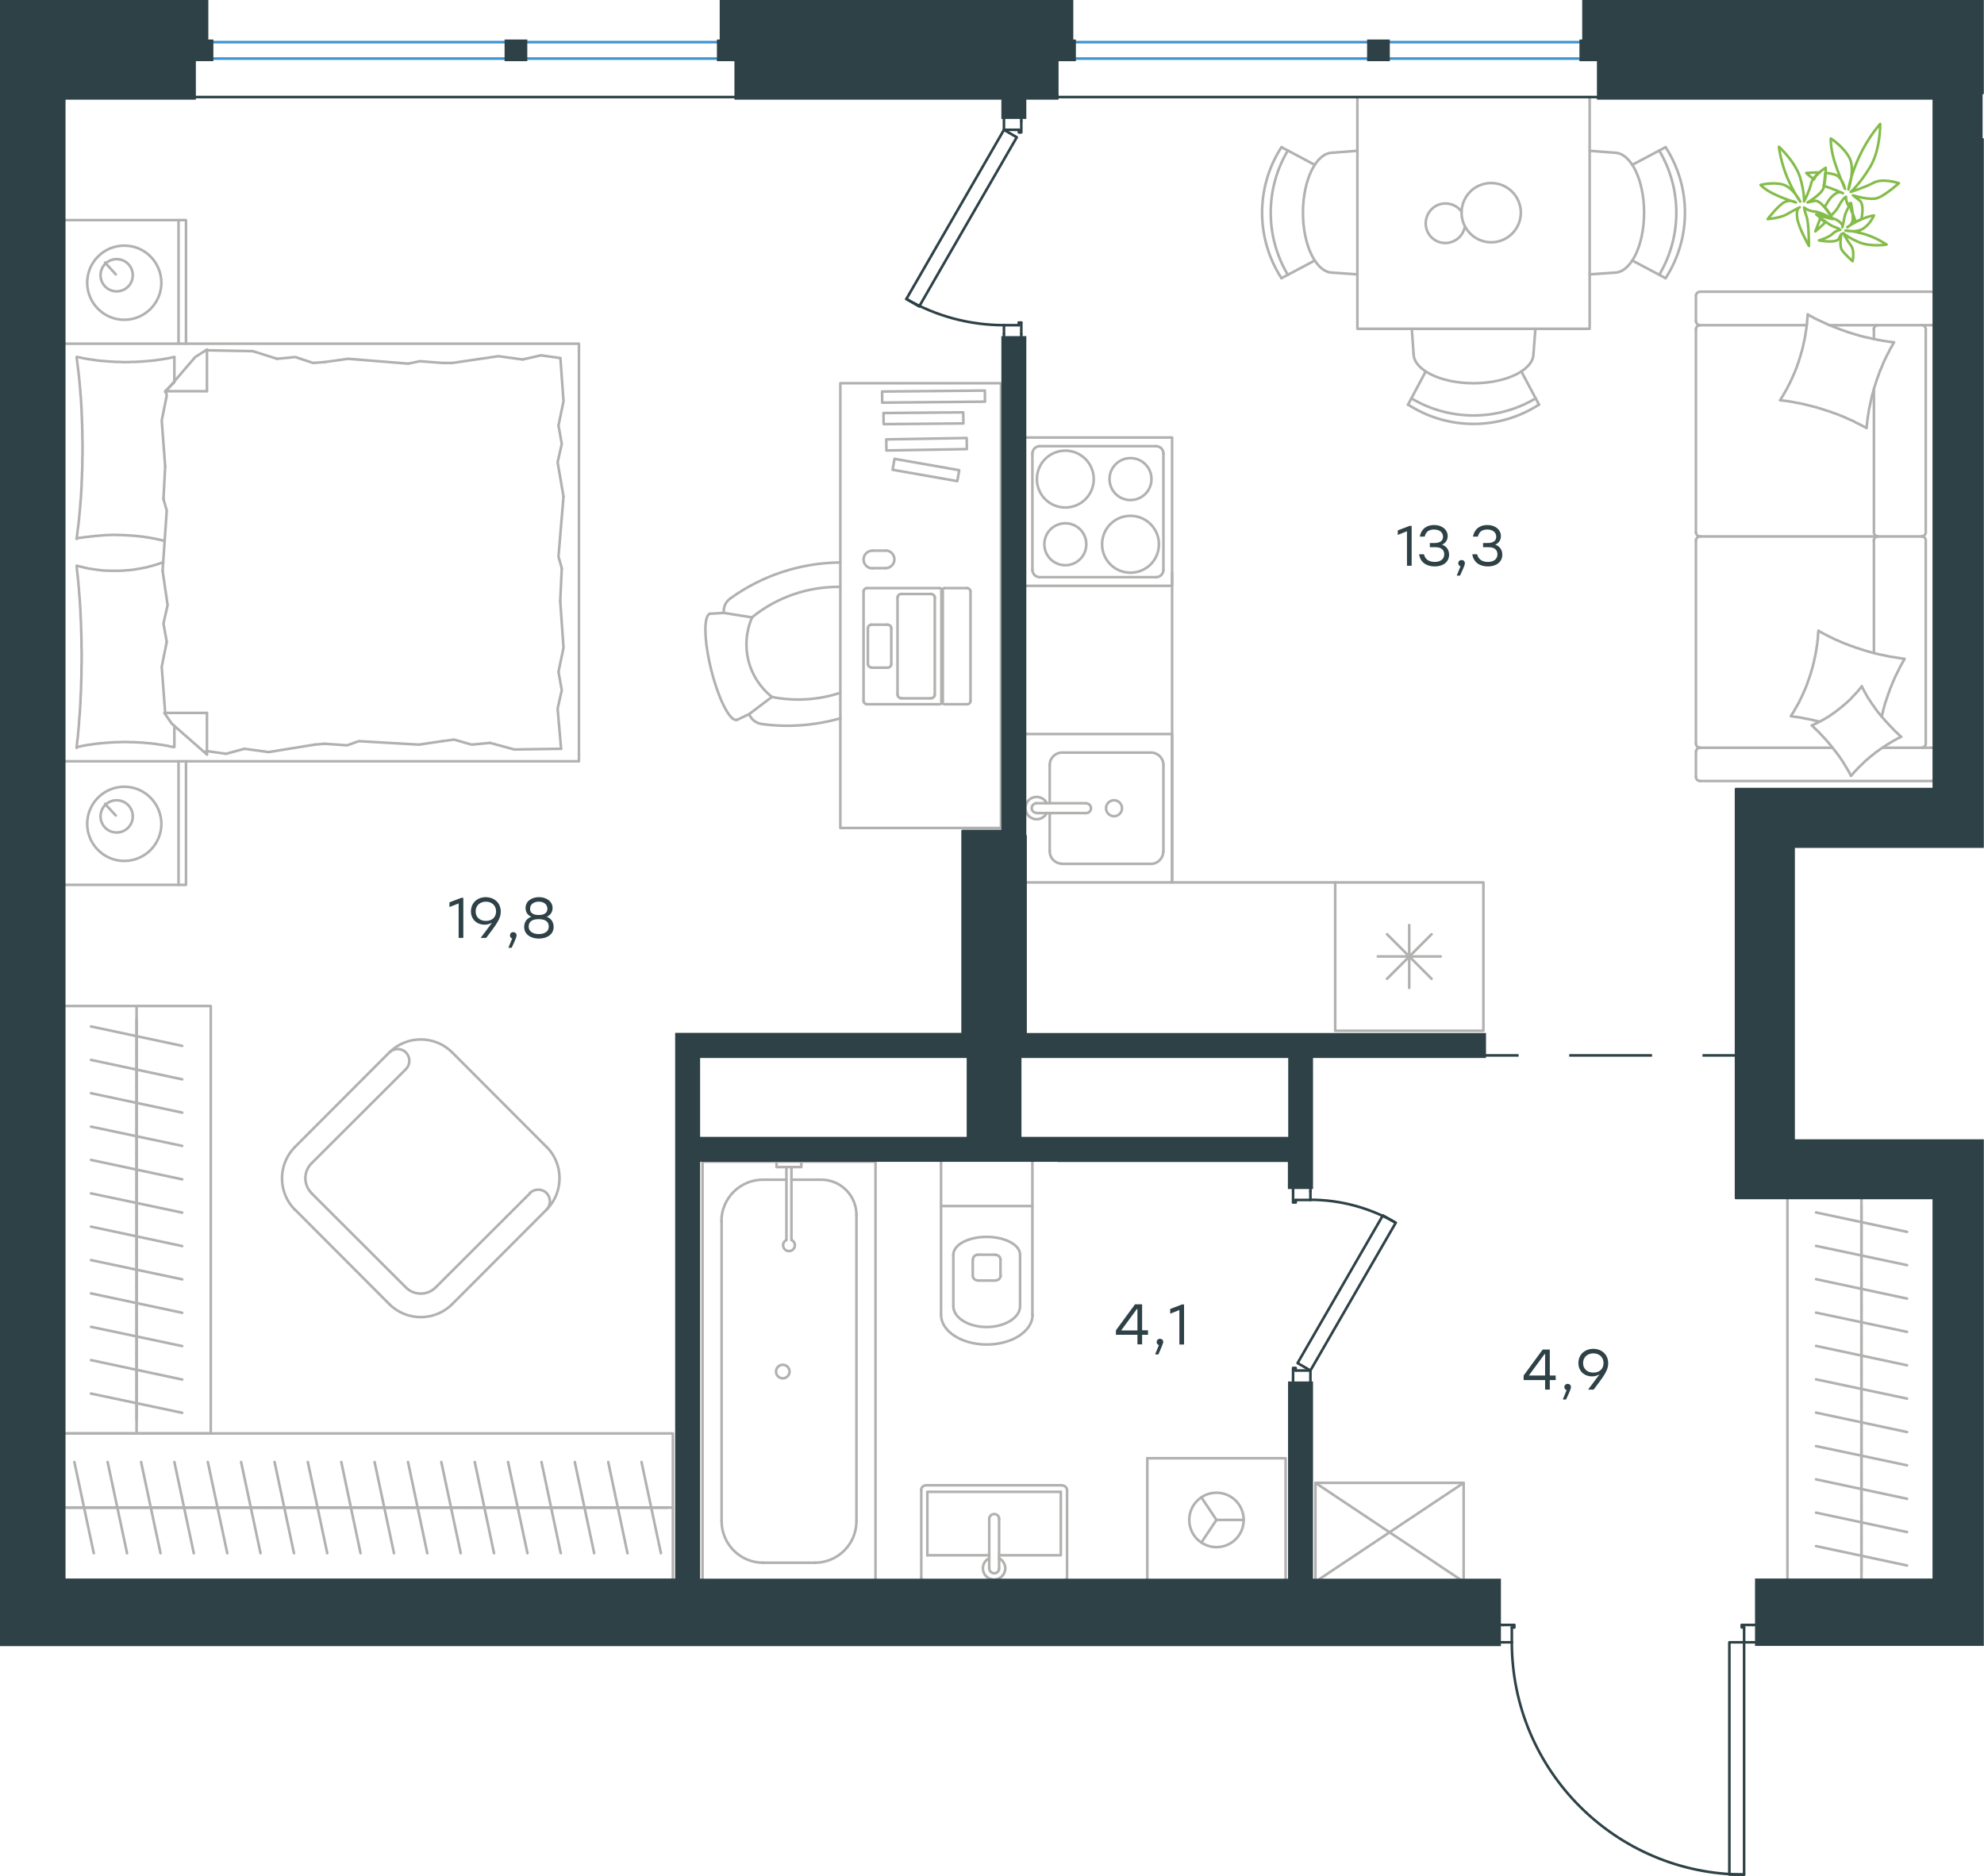 <?xml version="1.0" encoding="utf-8"?>
<!-- Generator: Adobe Illustrator 26.5.0, SVG Export Plug-In . SVG Version: 6.00 Build 0)  -->
<svg version="1.1" id="Слой_1" xmlns="http://www.w3.org/2000/svg" xmlns:xlink="http://www.w3.org/1999/xlink" x="0px" y="0px"
	 viewBox="0 0 1144.6 1082.2" style="enable-background:new 0 0 1144.6 1082.2;" xml:space="preserve">
<style type="text/css">
	.st0{fill:none;stroke:#B2B1B0;stroke-width:1.5;stroke-linecap:round;stroke-linejoin:round;stroke-miterlimit:10;}
	.st1{fill:none;stroke:#2D4146;stroke-width:1.5;stroke-linecap:round;stroke-linejoin:round;stroke-miterlimit:10;}
	.st2{fill:none;stroke:#3C93D0;stroke-width:1.5;stroke-linecap:round;stroke-linejoin:round;stroke-miterlimit:22.926;}
	.st3{fill:none;stroke:#2D4146;stroke-width:1.5;stroke-linecap:round;stroke-linejoin:round;stroke-miterlimit:22.926;}
	.st4{fill:none;stroke:#2D4146;stroke-width:1.5;stroke-miterlimit:22.926;}
	.st5{fill:#2D4146;}
	.st6{fill-rule:evenodd;clip-rule:evenodd;fill:#2D4146;stroke:#2D4146;stroke-width:3;stroke-miterlimit:10;}
	.st7{fill:none;stroke:#84BC4A;stroke-width:1.5;stroke-linecap:round;stroke-linejoin:round;stroke-miterlimit:22.926;}
</style>
<line class="st0" x1="1073.9" y1="695.5" x2="1073.9" y2="714.7"/>
<line class="st0" x1="1100.2" y1="710.7" x2="1047.7" y2="699.5"/>
<line class="st0" x1="1073.9" y1="714.7" x2="1073.9" y2="734"/>
<line class="st0" x1="1100.2" y1="729.9" x2="1047.7" y2="718.8"/>
<line class="st0" x1="1073.9" y1="734" x2="1073.9" y2="753.2"/>
<line class="st0" x1="1100.2" y1="749.2" x2="1047.7" y2="738"/>
<line class="st0" x1="1073.9" y1="753.2" x2="1073.9" y2="772.5"/>
<line class="st0" x1="1100.2" y1="768.4" x2="1047.7" y2="757.3"/>
<line class="st0" x1="1073.9" y1="772.5" x2="1073.9" y2="791.7"/>
<line class="st0" x1="1100.2" y1="787.7" x2="1047.7" y2="776.5"/>
<line class="st0" x1="1073.9" y1="690.4" x2="1073.9" y2="912.3"/>
<line class="st0" x1="1073.9" y1="791.7" x2="1073.9" y2="811"/>
<line class="st0" x1="1100.2" y1="806.9" x2="1047.7" y2="795.8"/>
<line class="st0" x1="1073.9" y1="811" x2="1073.9" y2="830.2"/>
<line class="st0" x1="1100.2" y1="826.2" x2="1047.7" y2="815"/>
<line class="st0" x1="1073.9" y1="830.2" x2="1073.9" y2="849.5"/>
<line class="st0" x1="1100.2" y1="845.4" x2="1047.7" y2="834.3"/>
<line class="st0" x1="1073.9" y1="849.5" x2="1073.9" y2="868.7"/>
<line class="st0" x1="1100.2" y1="864.7" x2="1047.7" y2="853.5"/>
<line class="st0" x1="1073.9" y1="868.7" x2="1073.9" y2="888"/>
<line class="st0" x1="1100.2" y1="883.9" x2="1047.7" y2="872.7"/>
<line class="st0" x1="1073.9" y1="888" x2="1073.9" y2="907.2"/>
<line class="st0" x1="1100.2" y1="903.2" x2="1047.7" y2="892"/>
<line class="st0" x1="1031.2" y1="912.3" x2="1031.2" y2="690.4"/>
<line class="st0" x1="844.4" y1="855.5" x2="759.3" y2="912.3"/>
<polyline class="st0" points="758.9,912.3 758.9,855.5 844,912.3 "/>
<polyline class="st0" points="758.9,855.5 844.4,855.5 844.4,912.3 "/>
<line class="st0" x1="800.2" y1="564.7" x2="825.9" y2="539"/>
<line class="st0" x1="825.9" y1="564.7" x2="800.2" y2="539"/>
<line class="st0" x1="794.9" y1="551.8" x2="831.2" y2="551.8"/>
<line class="st0" x1="813" y1="570" x2="813" y2="533.7"/>
<rect x="770.3" y="509.1" class="st0" width="85.5" height="85.6"/>
<path class="st0" d="M652.2,297.6c-9.1,0-16.4,7.3-16.4,16.4c0,9.1,7.3,16.4,16.4,16.4c9.1,0,16.4-7.3,16.4-16.4
	C668.6,305,661.3,297.6,652.2,297.6z"/>
<path class="st0" d="M652.2,264.3c-6.7,0-12.1,5.4-12.1,12.1s5.4,12.1,12.1,12.1c6.7,0,12.1-5.4,12.1-12.1S658.9,264.3,652.2,264.3z
	"/>
<path class="st0" d="M614.6,260c-9.1,0-16.4,7.3-16.4,16.4c0,9.1,7.3,16.4,16.4,16.4c9.1,0,16.4-7.3,16.4-16.4
	C631,267.3,623.6,260,614.6,260z"/>
<path class="st0" d="M614.6,301.9c-6.7,0-12.1,5.4-12.1,12.1c0,6.7,5.4,12.1,12.1,12.1c6.7,0,12.1-5.4,12.1-12.1
	C626.7,307.3,621.3,301.9,614.6,301.9z"/>
<path class="st0" d="M671.2,261.7c0-2.4-1.9-4.3-4.3-4.3"/>
<path class="st0" d="M666.9,333c2.4,0,4.3-1.9,4.3-4.3"/>
<path class="st0" d="M599.9,257.4c-2.4,0-4.3,1.9-4.3,4.3"/>
<path class="st0" d="M595.6,328.7c0,2.4,1.9,4.3,4.3,4.3"/>
<line class="st0" x1="671.2" y1="261.7" x2="671.2" y2="328.7"/>
<line class="st0" x1="599.9" y1="257.4" x2="666.9" y2="257.4"/>
<line class="st0" x1="595.6" y1="328.7" x2="595.6" y2="261.7"/>
<line class="st0" x1="666.9" y1="333" x2="599.9" y2="333"/>
<polyline class="st0" points="590.6,252.4 676.2,252.4 676.2,338 590.6,338 "/>
<line class="st0" x1="605.6" y1="441.3" x2="605.6" y2="463.4"/>
<circle class="st0" cx="642.7" cy="466.3" r="4.6"/>
<path class="st0" d="M626.6,469.1c1.6,0,2.8-1.3,2.8-2.8c0-1.6-1.3-2.8-2.8-2.8"/>
<line class="st0" x1="598.1" y1="463.4" x2="626.6" y2="463.4"/>
<path class="st0" d="M598.1,463.4c-1.6,0-2.9,1.3-2.9,2.8c0,1.6,1.3,2.8,2.9,2.8"/>
<line class="st0" x1="598.1" y1="469.1" x2="626.6" y2="469.1"/>
<path class="st0" d="M603.9,463.4c-1.3-2.7-4.3-4.1-7.3-3.5c-2.9,0.7-5,3.3-5,6.3c0,3,2.1,5.6,5,6.3c2.9,0.7,6-0.8,7.3-3.5"/>
<path class="st0" d="M612.7,434.2c-3.9,0-7.1,3.2-7.1,7.1"/>
<path class="st0" d="M605.6,491.2c0,3.9,3.2,7.1,7.1,7.1"/>
<path class="st0" d="M671.2,441.3c0-3.9-3.2-7.1-7.1-7.1"/>
<path class="st0" d="M664,498.4c3.9,0,7.1-3.2,7.1-7.1"/>
<line class="st0" x1="612.7" y1="434.2" x2="664" y2="434.2"/>
<line class="st0" x1="671.2" y1="441.3" x2="671.2" y2="491.2"/>
<line class="st0" x1="664" y1="498.4" x2="612.7" y2="498.4"/>
<line class="st0" x1="605.6" y1="491.2" x2="605.6" y2="469.1"/>
<polyline class="st0" points="590.6,423.5 676.2,423.5 676.2,509.1 590.9,509.1 "/>
<path class="st0" d="M957.2,158.6c13.2-22.1,13.2-49.7,0-71.8"/>
<path class="st0" d="M960.9,160.5c14.9-23,14.9-52.6,0-75.6"/>
<line class="st0" x1="941.7" y1="150.3" x2="960.9" y2="160.5"/>
<line class="st0" x1="941.7" y1="95.1" x2="960.9" y2="84.9"/>
<line class="st0" x1="931.4" y1="88.1" x2="917.1" y2="87"/>
<line class="st0" x1="931.4" y1="157.3" x2="917.1" y2="158.3"/>
<path class="st0" d="M931.4,157.3c9.4,0,17.1-15.5,17.1-34.6c0-19.1-7.7-34.6-17.1-34.6"/>
<path class="st0" d="M814.2,229.8c22.1,13.2,49.7,13.2,71.8,0"/>
<path class="st0" d="M812.3,233.4c23,14.9,52.6,14.9,75.6,0"/>
<line class="st0" x1="822.5" y1="214.3" x2="812.3" y2="233.5"/>
<line class="st0" x1="877.7" y1="214.3" x2="887.9" y2="233.5"/>
<line class="st0" x1="884.7" y1="204" x2="885.8" y2="189.7"/>
<line class="st0" x1="815.5" y1="204" x2="814.5" y2="189.7"/>
<path class="st0" d="M815.5,204c0,9.4,15.5,17.1,34.6,17.1c19.1,0,34.6-7.7,34.6-17.1"/>
<path class="st0" d="M743,86.8c-13.2,22.1-13.2,49.7,0,71.8"/>
<path class="st0" d="M739.3,84.9c-14.9,23-14.9,52.6,0,75.6"/>
<line class="st0" x1="758.5" y1="95.1" x2="739.3" y2="84.9"/>
<line class="st0" x1="758.5" y1="150.3" x2="739.3" y2="160.5"/>
<line class="st0" x1="768.8" y1="157.3" x2="783.1" y2="158.3"/>
<line class="st0" x1="768.8" y1="88.1" x2="783.1" y2="87"/>
<path class="st0" d="M768.8,88.1c-9.4,0-17.1,15.5-17.1,34.6c0,19.1,7.7,34.6,17.1,34.6"/>
<path class="st0" d="M843.2,122.1c-3.2-4.4-9-5.9-14-3.7c-4.9,2.3-7.6,7.7-6.4,13c1.2,5.3,6,9,11.4,8.8c5.4-0.2,10-4.1,10.9-9.5"/>
<path class="st0" d="M843.2,122.7c0,9.4,7.7,17.1,17.1,17.1c9.4,0,17.1-7.7,17.1-17.1c0-9.4-7.7-17.1-17.1-17.1
	C850.8,105.6,843.2,113.2,843.2,122.7z"/>
<polyline class="st0" points="783.1,56 783.1,189.7 917.1,189.7 917.1,56 "/>
<line class="st0" x1="119.4" y1="202.1" x2="145.9" y2="202.6"/>
<polyline class="st0" points="95.3,269.1 93.3,242.6 96.2,228.2 95.7,225.7 "/>
<polyline class="st0" points="95.3,411.3 93.3,384.7 96.2,370.3 "/>
<polyline class="st0" points="93.8,329.3 96.2,294.6 94.3,287.9 "/>
<polyline class="st0" points="96.2,370.3 94.3,359.7 96.7,349.1 93.8,329.3 "/>
<line class="st0" x1="94.3" y1="287.9" x2="95.3" y2="269.1"/>
<polyline class="st0" points="100.6,206 98.9,206.3 97.1,206.7 95.4,207 93.6,207.3 91.9,207.5 90.1,207.8 88.4,208 86.6,208.2 
	84.8,208.3 83.1,208.5 81.3,208.6 79.6,208.7 77.8,208.8 76.1,208.8 74.3,208.9 72.6,208.9 70.8,208.9 69,208.8 67.3,208.8 
	65.5,208.7 63.7,208.6 62,208.5 60.2,208.3 58.5,208.2 56.7,208 55,207.8 53.3,207.5 51.6,207.3 49.8,207 48.1,206.7 46.4,206.3 
	44.7,206 "/>
<polyline class="st0" points="44.2,206 44.4,207.6 44.6,209.2 44.8,210.9 45,212.5 45.2,214.1 45.4,215.8 45.6,217.4 45.7,219 
	45.9,220.6 46,222.3 46.2,223.9 46.3,225.5 46.4,227.2 46.6,228.8 46.7,230.4 46.8,232.1 46.9,233.7 47,235.4 47.1,237 47.1,238.6 
	47.2,240.3 47.3,241.9 47.3,243.6 47.4,245.2 47.4,246.9 47.5,248.5 47.5,250.2 47.5,251.9 47.6,255.2 47.6,258.5 47.6,261.8 
	47.5,265 47.5,268.3 47.4,271.6 47.3,273.2 47.3,274.9 47.2,276.5 47.1,278.2 47.1,279.8 47,281.5 46.9,283.1 46.8,284.8 
	46.7,286.4 46.6,288.1 46.4,289.7 46.3,291.4 46.2,293 46,294.7 45.9,296.3 45.7,297.9 45.6,299.6 45.4,301.2 45.2,302.9 45,304.5 
	44.8,306.1 44.6,307.8 44.4,309.4 44.2,311 "/>
<polyline class="st0" points="181.5,429.6 155,433.9 141,432 "/>
<polyline class="st0" points="141,432 130.4,434.9 119.8,433.4 118.9,433.4 "/>
<line class="st0" x1="187.3" y1="429.1" x2="181.5" y2="429.6"/>
<polyline class="st0" points="255.2,427.6 241.7,429.6 207,427.6 200.3,430 187.3,429.1 "/>
<polyline class="st0" points="323.7,432 296.7,432.4 282.7,428.6 "/>
<polyline class="st0" points="282.7,428.6 272.1,429.6 262,426.7 255.2,427.6 "/>
<polyline class="st0" points="261,209.4 287.5,205.5 301.5,207.4 "/>
<polyline class="st0" points="301.5,207.4 312.1,205 322.7,206.5 "/>
<line class="st0" x1="255.2" y1="209.4" x2="261" y2="209.4"/>
<polyline class="st0" points="187.3,208.9 200.8,207 235.5,209.8 242.2,208.4 255.2,209.4 "/>
<line class="st0" x1="145.9" y1="202.6" x2="159.8" y2="207"/>
<polyline class="st0" points="159.8,207 170.4,206 180.6,209.4 187.3,208.9 "/>
<polyline class="st0" points="44.2,310.5 46.9,310.2 49.6,309.8 51,309.7 52.3,309.5 53.6,309.4 55,309.2 56.3,309.1 57.6,309 
	58.9,308.9 60.3,308.8 61.6,308.7 62.8,308.7 64.1,308.6 65.4,308.6 67.3,308.6 69.2,308.7 70.1,308.7 71,308.7 72,308.8 
	72.9,308.8 73.8,308.9 74.8,308.9 75.7,309 76.6,309.1 77.5,309.1 78.4,309.2 79.4,309.3 80.3,309.4 81.2,309.5 82.1,309.6 
	83,309.7 83.9,309.9 84.8,310 85.7,310.1 86.6,310.3 87.6,310.5 88.5,310.6 89.4,310.8 90.3,311 91.2,311.2 92.1,311.4 93,311.6 
	93.9,311.8 94.8,312 "/>
<polyline class="st0" points="44.2,431 45.9,430.7 47.7,430.3 49.4,430 51.1,429.7 52.9,429.5 54.6,429.2 56.4,429 58.2,428.8 
	59.9,428.7 61.7,428.5 63.4,428.4 65.2,428.3 66.9,428.2 68.7,428.2 70.4,428.1 72.1,428.1 73.9,428.1 75.7,428.2 77.5,428.2 
	79.3,428.3 81.1,428.4 82.8,428.5 84.6,428.7 86.3,428.8 88,429 89.8,429.2 91.5,429.5 93.2,429.7 94.9,430 96.7,430.3 98.4,430.7 
	100.1,431 "/>
<polyline class="st0" points="94.2,324.4 93.3,324.7 92.4,325 91.5,325.3 90.6,325.6 89.7,325.9 88.8,326.1 88,326.4 87.1,326.6 
	86.2,326.8 85.4,327.1 84.5,327.3 83.6,327.5 82.8,327.6 81.9,327.8 81.1,328 80.2,328.1 79.3,328.3 78.5,328.4 77.6,328.6 
	76.7,328.7 75.9,328.8 75,328.9 74.1,329 73.2,329 72.3,329.1 71.4,329.2 70.5,329.2 69.6,329.3 68.7,329.3 67.8,329.3 66.8,329.3 
	65.9,329.3 64.5,329.3 63.2,329.3 61.8,329.2 60.5,329.2 59.1,329.1 57.8,328.9 56.4,328.8 55.1,328.6 53.8,328.4 52.4,328.2 
	51.1,328 49.8,327.7 48.5,327.4 47.2,327.1 46,326.8 44.7,326.5 "/>
<polyline class="st0" points="44.2,326.4 44.5,329.7 44.9,332.9 45.2,336.2 45.5,339.5 45.7,342.7 46,346 46.2,349.3 46.4,352.5 
	46.5,355.8 46.7,359.1 46.8,362.4 46.9,365.7 47,369 47,372.3 47.1,375.6 47.1,379 47.1,382.2 47,385.5 47,388.8 46.9,392 
	46.8,395.3 46.7,398.6 46.5,401.9 46.4,405.2 46.2,408.5 46,411.8 45.7,415.1 45.5,418.4 45.2,421.7 44.9,425 44.5,428.2 
	44.2,431.5 "/>
<polyline class="st0" points="323.2,346.7 325.1,373.7 322.2,387.6 "/>
<polyline class="st0" points="322.2,387.6 324.1,398.2 321.7,408.8 323.7,432 "/>
<polyline class="st0" points="323.3,206.5 325.1,231.5 322.2,245.5 "/>
<polyline class="st0" points="325.1,286.5 322.2,321.1 324.1,327.9 "/>
<polyline class="st0" points="322.2,245.5 324.1,256.1 321.7,266.7 325.1,286.5 "/>
<line class="st0" x1="324.1" y1="327.9" x2="323.2" y2="346.7"/>
<line class="st0" x1="119.4" y1="435.3" x2="119.4" y2="411.3"/>
<polyline class="st0" points="95.3,226.2 112.6,206 119.4,201.7 "/>
<line class="st0" x1="95.3" y1="411.3" x2="119.4" y2="411.3"/>
<line class="st0" x1="100.6" y1="206" x2="100.6" y2="220"/>
<polyline class="st0" points="119.4,435.3 99.1,417.5 94.8,411.3 "/>
<line class="st0" x1="119.4" y1="201.7" x2="119.4" y2="225.7"/>
<polyline class="st0" points="100.6,220.5 95.3,225.7 119.4,225.7 "/>
<line class="st0" x1="100.6" y1="418.8" x2="100.6" y2="431"/>
<line class="st0" x1="66.8" y1="158.3" x2="60.6" y2="151.5"/>
<path class="st0" d="M67.3,149.5c-5.1,0-9.3,4.1-9.3,9.3c0,5.1,4.1,9.3,9.3,9.3c5.1,0,9.3-4.1,9.3-9.3
	C76.6,153.6,72.4,149.5,67.3,149.5z"/>
<path class="st0" d="M71.7,141.7c-11.8,0-21.4,9.6-21.4,21.4c0,11.8,9.6,21.4,21.4,21.4c11.8,0,21.4-9.6,21.4-21.4
	C93,151.2,83.5,141.7,71.7,141.7z"/>
<line class="st0" x1="66.8" y1="470.5" x2="60.6" y2="463.8"/>
<path class="st0" d="M67.3,461.7c-5.1,0-9.3,4.1-9.3,9.3c0,5.1,4.1,9.3,9.3,9.3c5.1,0,9.3-4.1,9.3-9.3
	C76.6,465.8,72.4,461.7,67.3,461.7z"/>
<path class="st0" d="M71.7,453.9c-11.8,0-21.4,9.6-21.4,21.4c0,11.8,9.6,21.4,21.4,21.4c11.8,0,21.4-9.6,21.4-21.4
	C93,463.5,83.5,453.9,71.7,453.9z"/>
<line class="st0" x1="103" y1="198.3" x2="103" y2="127"/>
<line class="st0" x1="103" y1="510.5" x2="103" y2="439.2"/>
<polyline class="st0" points="36.3,127 107.3,127 107.3,198.3 "/>
<polyline class="st0" points="36.3,510.5 107.3,510.5 107.3,439.2 "/>
<polyline class="st0" points="36.3,198.3 334,198.3 334,439.2 36.3,439.2 "/>
<line class="st0" x1="1055.6" y1="187.6" x2="1114.4" y2="187.6"/>
<line class="st0" x1="1081.1" y1="307.1" x2="1081.1" y2="224.5"/>
<line class="st0" x1="1086.1" y1="431.4" x2="1114.4" y2="431.4"/>
<polyline class="st0" points="1096.8,425.1 1095.8,425.6 1094.7,426.1 1093.7,426.7 1092.7,427.2 1091.7,427.8 1090.7,428.4 
	1089.7,429 1088.7,429.6 1087.8,430.2 1086.8,430.8 1085.9,431.5 1084.9,432.1 1084,432.8 1083,433.5 1082.1,434.1 1081.2,434.9 
	1080.3,435.6 1079.4,436.3 1078.5,437 1077.7,437.8 1076.8,438.5 1075.9,439.3 1075.1,440.1 1074.3,440.9 1073.4,441.7 
	1072.6,442.5 1071.8,443.3 1071,444.2 1070.2,445 1069.4,445.9 1068.7,446.7 1067.9,447.6 "/>
<polyline class="st0" points="1049.4,416.3 1048.4,416 1047.4,415.8 1046.4,415.6 1045.4,415.3 1044.4,415.1 1043.3,414.9 
	1042.3,414.7 1041.3,414.5 1040.2,414.3 1039.2,414.1 1038.2,413.9 1037.2,413.8 1036.1,413.6 1035.1,413.5 1034.1,413.3 
	1033.2,413.2 "/>
<polyline class="st0" points="1074.1,396 1074.6,397 1075.2,398.1 1075.7,399.1 1076.3,400.1 1076.8,401.1 1077.4,402.1 1078,403.1 
	1078.7,404.1 1079.3,405 1079.9,406 1080.6,406.9 1081.3,407.9 1081.9,408.8 1082.6,409.7 1083.3,410.7 1084.1,411.6 1084.8,412.5 
	1085.5,413.4 1086.3,414.2 1087,415.1 1087.8,416 1088.6,416.8 1089.4,417.7 1090.2,418.6 1091,419.4 1091.8,420.2 1092.6,421.1 
	1093.4,421.9 1094.3,422.7 1095.1,423.5 1095.9,424.3 1096.8,425.1 "/>
<polyline class="st0" points="1042.9,181.4 1044.3,182.2 1045.8,183 1047.2,183.8 1048.7,184.5 1050.2,185.2 1051.7,185.9 
	1053.2,186.6 1054.7,187.3 1056.2,187.9 1057.7,188.5 1059.3,189.1 1060.8,189.7 1062.3,190.3 1063.9,190.8 1065.4,191.4 
	1067,191.9 1068.6,192.4 1070.2,192.9 1071.7,193.3 1073.3,193.8 1074.9,194.2 1076.5,194.6 1078.1,194.9 1079.7,195.3 
	1081.3,195.6 1083,196 1084.6,196.3 1086.2,196.6 1087.8,196.8 1089.4,197.1 1091.1,197.3 1092.7,197.5 1091.9,198.9 1091.1,200.3 
	1090.3,201.7 1089.6,203.2 1088.8,204.6 1088.1,206.1 1087.4,207.5 1086.7,209 1086.1,210.5 1085.5,212 1084.8,213.5 1084.2,215 
	1083.7,216.6 1083.1,218.1 1082.6,219.6 1082.1,221.2 1081.6,222.7 1081.1,224.3 1080.7,225.9 1080.2,227.5 1079.8,229.1 
	1079.5,230.6 1079.1,232.3 1078.8,233.9 1078.4,235.5 1078.1,237.1 1077.9,238.7 1077.6,240.3 1077.4,242 1077.2,243.6 1077,245.3 
	1076.8,246.9 "/>
<polyline class="st0" points="1033.2,413.2 1033.6,412.5 1034,411.8 1034.5,411.1 1034.9,410.4 1035.3,409.7 1035.7,409 
	1036.1,408.3 1036.5,407.6 1036.9,406.9 1037.3,406.2 1037.7,405.5 1038.1,404.7 1038.4,404 1038.8,403.3 1039.1,402.6 
	1039.5,401.8 1039.8,401.1 1040.2,400.3 1040.5,399.6 1040.8,398.8 1041.2,398.1 1041.5,397.3 1041.8,396.6 1042.1,395.8 
	1042.4,395 1042.7,394.3 1042.9,393.5 1043.2,392.7 1043.5,392 1043.8,391.2 1044,390.4 1044.3,389.6 1044.5,388.9 1044.8,388.1 
	1045,387.3 1045.2,386.5 1045.5,385.7 1045.7,384.9 1046.1,383.3 1046.5,381.7 1046.8,380.1 1047.2,378.5 1047.5,376.9 
	1047.8,375.3 1048,373.7 1048.3,372 1048.5,370.4 1048.7,368.7 1048.8,367.1 1048.9,365.5 1049.1,363.8 "/>
<polyline class="st0" points="1049.4,364.1 1050.8,364.9 1052.3,365.7 1053.7,366.4 1055.2,367.2 1056.7,367.9 1058.1,368.6 
	1059.6,369.3 1061.1,369.9 1062.6,370.6 1064.1,371.2 1065.7,371.8 1067.2,372.4 1068.7,372.9 1070.3,373.5 1071.8,374 
	1073.4,374.5 1074.9,375 1076.5,375.5 1078,375.9 1079.6,376.4 1081.2,376.8 1082.8,377.2 1084.4,377.6 1086,377.9 1087.6,378.2 
	1089.2,378.6 1090.8,378.9 1092.4,379.1 1094,379.4 1095.6,379.6 1097.2,379.9 1098.8,380.1 1098.3,381.1 1097.7,382 1097.2,383 
	1096.6,384 1096.1,385 1095.6,386 1095.1,387 1094.6,388 1094.1,389 1093.6,390 1093.1,391 1092.7,392.1 1092.2,393.1 1091.8,394.1 
	1091.4,395.1 1091,396.2 1090.5,397.2 1090.2,398.2 1089.8,399.3 1089.4,400.3 1089,401.4 1088.7,402.4 1088.3,403.5 1088,404.5 
	1087.6,405.6 1087.3,406.7 1087,407.8 1086.7,408.9 1086.4,409.9 1086.2,411 1085.9,412.1 1085.6,413.2 "/>
<polyline class="st0" points="1027,230.9 1027.4,230.2 1027.8,229.5 1028.3,228.8 1028.7,228.1 1029.1,227.4 1029.5,226.7 
	1029.9,226 1030.3,225.3 1030.7,224.6 1031.1,223.9 1031.5,223.1 1031.8,222.4 1032.2,221.7 1032.6,221 1032.9,220.2 1033.3,219.5 
	1033.6,218.7 1034,218 1034.3,217.2 1034.6,216.5 1035,215.7 1035.3,215 1035.6,214.2 1035.9,213.5 1036.2,212.7 1036.5,211.9 
	1036.8,211.2 1037,210.4 1037.3,209.6 1037.6,208.9 1037.8,208.1 1038.1,207.3 1038.3,206.5 1038.6,205.7 1038.8,204.9 1039,204.1 
	1039.2,203.4 1039.5,202.6 1039.9,201 1040.3,199.4 1040.6,197.8 1041,196.2 1041.3,194.5 1041.6,192.9 1041.8,191.3 1042.1,189.6 
	1042.3,188 1042.5,186.4 1042.6,184.7 1042.8,183.1 1042.9,181.4 "/>
<polyline class="st0" points="1067.9,447.6 1067.3,446.6 1066.8,445.5 1066.2,444.5 1065.6,443.5 1065,442.5 1064.4,441.5 
	1063.8,440.5 1063.2,439.5 1062.6,438.6 1061.9,437.6 1061.3,436.7 1060.6,435.7 1059.9,434.8 1059.2,433.9 1058.5,433 
	1057.8,432.1 1057.1,431.2 1056.4,430.3 1055.6,429.4 1054.9,428.5 1054.1,427.6 1053.4,426.8 1052.6,425.9 1051.8,425.1 
	1051,424.2 1050.2,423.4 1049.4,422.5 1048.6,421.7 1047.7,420.9 1046.9,420.1 1046.1,419.3 1045.2,418.5 1046.2,418.1 
	1047.3,417.6 1048.3,417.1 1049.3,416.6 1050.3,416.1 1051.3,415.5 1052.3,415 1053.3,414.4 1054.3,413.8 1055.3,413.2 
	1056.2,412.5 1057.2,411.9 1058.1,411.2 1059.1,410.5 1060,409.8 1060.9,409.1 1061.8,408.4 1062.7,407.7 1063.6,406.9 
	1064.5,406.1 1065.4,405.4 1066.2,404.6 1067.1,403.8 1067.9,403 1068.7,402.1 1069.5,401.3 1070.3,400.4 1071.1,399.6 
	1071.9,398.7 1072.6,397.8 1073.4,396.9 1074.1,396 "/>
<polyline class="st0" points="1076.8,246.9 1075.3,246.1 1073.9,245.4 1072.4,244.6 1070.9,243.9 1069.5,243.1 1068,242.4 
	1066.5,241.8 1065,241.1 1063.5,240.4 1061.9,239.8 1060.4,239.2 1058.9,238.6 1057.3,238.1 1055.8,237.5 1054.2,237 1052.6,236.5 
	1051.1,236 1049.5,235.5 1047.9,235 1046.3,234.6 1044.7,234.2 1043.1,233.8 1041.5,233.4 1039.9,233 1038.3,232.7 1036.7,232.4 
	1035.1,232.1 1033.5,231.8 1031.8,231.5 1030.2,231.3 1028.6,231.1 1027,230.9 "/>
<path class="st0" d="M1083.4,309.5c-1.3,0-2.4,1.1-2.4,2.4"/>
<line class="st0" x1="1081.1" y1="311.8" x2="1081.1" y2="376.7"/>
<path class="st0" d="M1083.4,187.6c-1.3,0-2.4,1.1-2.4,2.4"/>
<path class="st0" d="M1081.1,307.1c0,1.3,1.1,2.4,2.4,2.4"/>
<line class="st0" x1="1081.1" y1="195.6" x2="1081.1" y2="189.9"/>
<path class="st0" d="M1108.6,431.4c1.3,0,2.4-1.1,2.4-2.4"/>
<path class="st0" d="M978.4,429c0,1.3,1.1,2.4,2.4,2.4"/>
<path class="st0" d="M1111,311.8c0-1.3-1.1-2.4-2.4-2.4"/>
<path class="st0" d="M980.8,309.5c-1.3,0-2.4,1.1-2.4,2.4"/>
<line class="st0" x1="1111" y1="311.8" x2="1111" y2="429"/>
<line class="st0" x1="978.4" y1="429" x2="978.4" y2="311.8"/>
<path class="st0" d="M1111,189.9c0-1.3-1.1-2.4-2.4-2.4"/>
<path class="st0" d="M980.8,187.6c-1.3,0-2.4,1.1-2.4,2.4"/>
<path class="st0" d="M1114.3,187.6c1,0,1.9-0.6,2.2-1.6"/>
<path class="st0" d="M1108.6,309.5c1.3,0,2.4-1.1,2.4-2.4"/>
<path class="st0" d="M978.4,307.1c0,1.3,1.1,2.4,2.4,2.4"/>
<path class="st0" d="M978.4,448.2c0,1.3,1.1,2.4,2.4,2.4"/>
<path class="st0" d="M980.8,431.4c-1.3,0-2.4,1.1-2.4,2.4"/>
<path class="st0" d="M1114.3,450.6c1,0,1.9-0.6,2.2-1.6"/>
<path class="st0" d="M1116.6,433c-0.3-1-1.2-1.6-2.2-1.6"/>
<path class="st0" d="M1116.6,169.9c-0.3-1-1.2-1.6-2.2-1.6"/>
<path class="st0" d="M978.4,185.2c0,1.3,1.1,2.4,2.4,2.4"/>
<path class="st0" d="M980.8,168.3c-1.3,0-2.4,1.1-2.4,2.4"/>
<line class="st0" x1="1111" y1="307.1" x2="1111" y2="189.9"/>
<line class="st0" x1="980.8" y1="309.5" x2="1108.7" y2="309.5"/>
<line class="st0" x1="978.4" y1="189.9" x2="978.4" y2="307.1"/>
<line class="st0" x1="1114.4" y1="450.6" x2="980.8" y2="450.6"/>
<line class="st0" x1="978.4" y1="448.2" x2="978.4" y2="433.7"/>
<line class="st0" x1="980.8" y1="431.4" x2="1057.1" y2="431.4"/>
<line class="st0" x1="1042.1" y1="187.6" x2="980.8" y2="187.6"/>
<line class="st0" x1="978.4" y1="185.2" x2="978.4" y2="170.7"/>
<line class="st0" x1="980.8" y1="168.3" x2="1114.4" y2="168.3"/>
<line class="st0" x1="78.8" y1="819.2" x2="78.8" y2="799.9"/>
<line class="st0" x1="52.5" y1="804" x2="105.1" y2="815.1"/>
<line class="st0" x1="78.8" y1="799.9" x2="78.8" y2="780.7"/>
<line class="st0" x1="52.5" y1="784.7" x2="105.1" y2="795.9"/>
<line class="st0" x1="78.8" y1="780.7" x2="78.8" y2="761.4"/>
<line class="st0" x1="52.5" y1="765.5" x2="105.1" y2="776.6"/>
<line class="st0" x1="78.8" y1="761.4" x2="78.8" y2="742.2"/>
<line class="st0" x1="52.5" y1="746.2" x2="105.1" y2="757.4"/>
<line class="st0" x1="78.8" y1="742.2" x2="78.8" y2="722.9"/>
<line class="st0" x1="52.5" y1="727" x2="105.1" y2="738.1"/>
<line class="st0" x1="78.8" y1="722.9" x2="78.8" y2="703.7"/>
<line class="st0" x1="52.5" y1="707.7" x2="105.1" y2="718.9"/>
<line class="st0" x1="78.8" y1="827" x2="78.8" y2="580.4"/>
<line class="st0" x1="78.8" y1="703.7" x2="78.8" y2="684.4"/>
<line class="st0" x1="52.5" y1="688.5" x2="105.1" y2="699.6"/>
<line class="st0" x1="78.8" y1="684.4" x2="78.8" y2="665.2"/>
<line class="st0" x1="52.5" y1="669.2" x2="105.1" y2="680.4"/>
<line class="st0" x1="78.8" y1="665.2" x2="78.8" y2="645.9"/>
<line class="st0" x1="52.5" y1="650" x2="105.1" y2="661.1"/>
<line class="st0" x1="78.8" y1="645.9" x2="78.8" y2="626.7"/>
<line class="st0" x1="52.5" y1="630.7" x2="105.1" y2="641.9"/>
<line class="st0" x1="78.8" y1="626.7" x2="78.8" y2="607.4"/>
<line class="st0" x1="52.5" y1="611.5" x2="105.1" y2="622.7"/>
<line class="st0" x1="78.8" y1="607.4" x2="78.8" y2="588.2"/>
<line class="st0" x1="52.5" y1="592.2" x2="105.1" y2="603.4"/>
<polyline class="st0" points="36.3,580.4 121.6,580.4 121.6,827 36.3,827 "/>
<line class="st0" x1="38.9" y1="869.8" x2="58.1" y2="869.8"/>
<line class="st0" x1="54.1" y1="896.1" x2="42.9" y2="843.5"/>
<line class="st0" x1="58.1" y1="869.8" x2="77.4" y2="869.8"/>
<line class="st0" x1="73.3" y1="896.1" x2="62.1" y2="843.5"/>
<line class="st0" x1="77.4" y1="869.8" x2="96.6" y2="869.8"/>
<line class="st0" x1="92.6" y1="896.1" x2="81.4" y2="843.5"/>
<line class="st0" x1="96.6" y1="869.8" x2="115.9" y2="869.8"/>
<line class="st0" x1="111.8" y1="896.1" x2="100.6" y2="843.5"/>
<line class="st0" x1="115.9" y1="869.8" x2="135.1" y2="869.8"/>
<line class="st0" x1="131.1" y1="896.1" x2="119.9" y2="843.5"/>
<line class="st0" x1="135.1" y1="869.8" x2="154.3" y2="869.8"/>
<line class="st0" x1="150.3" y1="896.1" x2="139.1" y2="843.5"/>
<line class="st0" x1="154.3" y1="869.8" x2="173.6" y2="869.8"/>
<line class="st0" x1="169.6" y1="896.1" x2="158.4" y2="843.5"/>
<line class="st0" x1="173.6" y1="869.8" x2="192.8" y2="869.8"/>
<line class="st0" x1="188.8" y1="896.1" x2="177.6" y2="843.5"/>
<line class="st0" x1="192.8" y1="869.8" x2="212.1" y2="869.8"/>
<line class="st0" x1="208" y1="896.1" x2="196.9" y2="843.5"/>
<line class="st0" x1="212.1" y1="869.8" x2="231.3" y2="869.8"/>
<line class="st0" x1="227.3" y1="896.1" x2="216.1" y2="843.5"/>
<line class="st0" x1="231.3" y1="869.8" x2="250.6" y2="869.8"/>
<line class="st0" x1="246.5" y1="896.1" x2="235.4" y2="843.5"/>
<line class="st0" x1="250.6" y1="869.8" x2="269.8" y2="869.8"/>
<line class="st0" x1="265.8" y1="896.1" x2="254.6" y2="843.5"/>
<line class="st0" x1="36.3" y1="869.8" x2="388.2" y2="869.8"/>
<line class="st0" x1="269.8" y1="869.8" x2="289.1" y2="869.8"/>
<line class="st0" x1="285" y1="896.1" x2="273.9" y2="843.5"/>
<line class="st0" x1="289.1" y1="869.8" x2="308.3" y2="869.8"/>
<line class="st0" x1="304.3" y1="896.1" x2="293.1" y2="843.5"/>
<line class="st0" x1="308.3" y1="869.8" x2="327.6" y2="869.8"/>
<line class="st0" x1="323.5" y1="896.1" x2="312.4" y2="843.5"/>
<line class="st0" x1="327.6" y1="869.8" x2="346.8" y2="869.8"/>
<line class="st0" x1="342.8" y1="896.1" x2="331.6" y2="843.5"/>
<line class="st0" x1="346.8" y1="869.8" x2="366.1" y2="869.8"/>
<line class="st0" x1="362" y1="896.1" x2="350.9" y2="843.5"/>
<line class="st0" x1="366.1" y1="869.8" x2="385.3" y2="869.8"/>
<line class="st0" x1="381.3" y1="896.1" x2="370.1" y2="843.5"/>
<polyline class="st0" points="388.2,912.3 388.2,827 36.3,827 "/>
<path class="st0" d="M445.3,402.1c13.2,2.6,26.7,1.8,39.5-2.4"/>
<path class="st0" d="M432.2,412c1.2,3.1,3.9,5.2,7.2,5.7"/>
<path class="st0" d="M439.4,417.7c15.2,2.1,30.7,0.9,45.5-3.3"/>
<path class="st0" d="M421.3,345.3c-2.7,1.9-4.1,5.1-3.7,8.4"/>
<path class="st0" d="M484.8,324.5c-22.8,0.2-45,7.4-63.5,20.8"/>
<path class="st0" d="M484.8,338.6c-18.5-0.3-36.6,5.9-51,17.6"/>
<path class="st0" d="M409.7,354c-3.9,1-3.6,15.5,0.6,32.4c4.2,16.9,10.8,29.9,14.7,28.9"/>
<line class="st0" x1="432.2" y1="412" x2="425" y2="415.4"/>
<polyline class="st0" points="433.9,356.2 417.6,353.6 409.7,354.1 "/>
<line class="st0" x1="445.3" y1="402.1" x2="432.2" y2="412"/>
<path class="st0" d="M433.9,356.2c-7.1,16.1-2.4,35,11.5,45.9"/>
<rect x="531" y="252.2" transform="matrix(0.173 -0.985 0.985 0.173 174.675 750.434)" class="st0" width="6.4" height="37.9"/>
<polygon class="st0" points="555.8,244.3 555.7,237.9 509.7,238.3 509.8,244.7 "/>
<polygon class="st0" points="557.8,259.1 557.7,252.7 511.3,253.5 511.4,259.9 "/>
<rect x="508.9" y="225.6" transform="matrix(1 -9.210071e-03 9.210071e-03 1 -2.084 4.97)" class="st0" width="59.3" height="6.4"/>
<path class="st0" d="M503.3,317.7c-2.8,0-5.1,2.3-5.1,5.1c0,2.8,2.3,5.1,5.1,5.1"/>
<path class="st0" d="M510.9,327.8c2.8,0,5.1-2.3,5.1-5.1c0-2.8-2.3-5.1-5.1-5.1"/>
<line class="st0" x1="541.9" y1="339.3" x2="500.2" y2="339.3"/>
<line class="st0" x1="541.9" y1="406.3" x2="500.2" y2="406.3"/>
<line class="st0" x1="557.9" y1="339.3" x2="545.1" y2="339.3"/>
<line class="st0" x1="557.9" y1="406.3" x2="545.1" y2="406.3"/>
<path class="st0" d="M545.1,339.3c-1.1,0-2,0.9-2,2"/>
<path class="st0" d="M543.1,404.3c0,1.1,0.9,2,2,2"/>
<path class="st0" d="M559.9,341.3c0-1.1-0.9-2-2-2"/>
<path class="st0" d="M557.9,406.3c0.6,0,1.1-0.2,1.5-0.6c0.4-0.4,0.6-1,0.5-1.5"/>
<line class="st0" x1="543.1" y1="341.3" x2="543.1" y2="404.3"/>
<line class="st0" x1="559.9" y1="404.1" x2="559.9" y2="341.3"/>
<line class="st0" x1="510.9" y1="317.7" x2="503.3" y2="317.7"/>
<line class="st0" x1="503.3" y1="327.8" x2="510.9" y2="327.8"/>
<path class="st0" d="M502.8,360.4c-1.2,0-2.1,1-2.1,2.1"/>
<path class="st0" d="M514.2,362.5c0-1.2-1-2.1-2.1-2.1"/>
<path class="st0" d="M512.1,385.2c1.2,0,2.1-1,2.1-2.1"/>
<path class="st0" d="M500.7,383c0,1.2,1,2.1,2.1,2.1"/>
<line class="st0" x1="512.1" y1="360.4" x2="502.8" y2="360.4"/>
<line class="st0" x1="500.7" y1="362.5" x2="500.7" y2="383"/>
<line class="st0" x1="502.8" y1="385.2" x2="512.1" y2="385.2"/>
<line class="st0" x1="514.2" y1="383" x2="514.2" y2="362.5"/>
<path class="st0" d="M519.9,342.7c-1.2,0-2.1,1-2.1,2.1"/>
<path class="st0" d="M539.3,344.8c0-1.2-1-2.1-2.1-2.1"/>
<path class="st0" d="M537.2,402.8c1.2,0,2.1-1,2.1-2.1"/>
<path class="st0" d="M517.8,400.7c0,1.2,1,2.1,2.1,2.1"/>
<line class="st0" x1="537.2" y1="342.7" x2="519.9" y2="342.7"/>
<line class="st0" x1="517.8" y1="344.8" x2="517.8" y2="400.7"/>
<line class="st0" x1="519.9" y1="402.9" x2="537.2" y2="402.9"/>
<line class="st0" x1="539.3" y1="400.7" x2="539.3" y2="344.8"/>
<path class="st0" d="M500.2,339.3c-1.1,0-2,0.9-2,2"/>
<path class="st0" d="M498.2,404.3c0,1.1,0.9,2,2,2"/>
<path class="st0" d="M543.9,341.3c0-1.1-0.9-2-2-2"/>
<path class="st0" d="M541.9,406.3c0.6,0,1.1-0.2,1.5-0.6c0.4-0.4,0.6-1,0.5-1.5"/>
<line class="st0" x1="498.2" y1="341.3" x2="498.2" y2="404.3"/>
<line class="st0" x1="543.9" y1="404.1" x2="543.9" y2="341.3"/>
<rect x="484.8" y="221.1" class="st0" width="92.7" height="256.6"/>
<path class="st0" d="M315.3,697.9c2.6-2.6,2.6-6.9,0-9.6c-2.6-2.6-6.9-2.6-9.6,0"/>
<path class="st0" d="M234.2,616.8c2.6-2.6,2.6-6.9,0-9.6c-2.6-2.6-6.9-2.6-9.6,0"/>
<path class="st0" d="M170.2,661.7c-10,10-10,26.3,0,36.3"/>
<path class="st0" d="M224.6,752.4c10,10,26.3,10,36.3,0"/>
<path class="st0" d="M315.3,697.9c10-10,10-26.3,0-36.3"/>
<path class="st0" d="M260.9,607.2c-10-10-26.3-10-36.3,0"/>
<path class="st0" d="M234.2,742.8c4.7,4.7,12.4,4.7,17.1,0"/>
<path class="st0" d="M179.7,671.2c-4.7,4.7-4.7,12.4,0,17.1"/>
<line class="st0" x1="224.6" y1="752.4" x2="170.2" y2="697.9"/>
<line class="st0" x1="170.2" y1="661.7" x2="224.6" y2="607.2"/>
<line class="st0" x1="260.9" y1="607.2" x2="315.3" y2="661.7"/>
<line class="st0" x1="315.3" y1="697.9" x2="260.9" y2="752.4"/>
<line class="st0" x1="234.2" y1="742.8" x2="179.7" y2="688.4"/>
<line class="st0" x1="179.7" y1="671.2" x2="234.2" y2="616.8"/>
<line class="st0" x1="305.8" y1="688.4" x2="251.3" y2="742.8"/>
<line class="st0" x1="473.7" y1="680.6" x2="456.6" y2="680.6"/>
<path class="st0" d="M453.7,715.4c-1.4,0.7-2.2,2.2-1.8,3.8c0.3,1.5,1.7,2.6,3.3,2.6c1.6,0,2.9-1.1,3.3-2.6c0.3-1.5-0.4-3.1-1.8-3.8
	"/>
<line class="st0" x1="456.6" y1="673.3" x2="456.6" y2="715.4"/>
<line class="st0" x1="453.7" y1="673.3" x2="453.7" y2="715.4"/>
<line class="st0" x1="448" y1="673.3" x2="448" y2="670.2"/>
<polyline class="st0" points="448,673.3 462.3,673.3 462.3,670.2 "/>
<path class="st0" d="M451.6,787.4c-2.2,0-3.9,1.8-3.9,3.9c0,2.2,1.8,3.9,3.9,3.9c2.2,0,3.9-1.8,3.9-3.9
	C455.5,789.2,453.8,787.4,451.6,787.4z"/>
<path class="st0" d="M494.1,701c0-11.3-9.1-20.4-20.4-20.4"/>
<path class="st0" d="M440.2,680.6c-13.2,0-24,10.7-24,24"/>
<path class="st0" d="M470.1,901.6c13.2,0,24-10.7,24-24"/>
<path class="st0" d="M416.3,877.6c0,13.2,10.7,24,24,24"/>
<line class="st0" x1="440.2" y1="680.6" x2="453.7" y2="680.6"/>
<line class="st0" x1="494.1" y1="701" x2="494.1" y2="877.6"/>
<line class="st0" x1="470.1" y1="901.6" x2="440.2" y2="901.6"/>
<line class="st0" x1="416.3" y1="877.6" x2="416.3" y2="704.5"/>
<polyline class="st0" points="405.3,912.3 405.3,670.2 505.1,670.2 505.1,912.3 "/>
<path class="st0" d="M574.4,738.7c1.6,0,2.9-1.3,2.9-2.8"/>
<path class="st0" d="M561.2,735.9c0,1.6,1.3,2.8,2.8,2.8"/>
<path class="st0" d="M577.2,726.8c0-1.6-1.3-2.8-2.9-2.8"/>
<path class="st0" d="M564.1,723.9c-1.6,0-2.8,1.3-2.8,2.8"/>
<line class="st0" x1="577.2" y1="726.8" x2="577.2" y2="735.9"/>
<line class="st0" x1="574.4" y1="738.8" x2="564.1" y2="738.8"/>
<line class="st0" x1="561.2" y1="735.9" x2="561.2" y2="726.8"/>
<line class="st0" x1="564.1" y1="723.9" x2="574.4" y2="723.9"/>
<path class="st0" d="M588.5,723.9c0-5.7-8.6-10.3-19.3-10.3s-19.2,4.6-19.2,10.3"/>
<line class="st0" x1="588.5" y1="753.6" x2="588.5" y2="723.9"/>
<path class="st0" d="M550,753.6c0,6.6,8.6,12,19.2,12s19.3-5.4,19.3-12"/>
<line class="st0" x1="550" y1="753.6" x2="550" y2="723.9"/>
<path class="st0" d="M542.9,758.6c0,9.4,11.8,17.1,26.4,17.1c14.6,0,26.4-7.7,26.4-17.1"/>
<line class="st0" x1="595.6" y1="758.6" x2="595.6" y2="695.8"/>
<line class="st0" x1="542.9" y1="758.6" x2="542.9" y2="695.8"/>
<polyline class="st0" points="595.6,668.8 595.6,695.8 542.9,695.8 542.9,668.8 "/>
<line class="st0" x1="570.7" y1="897.3" x2="535" y2="897.3"/>
<polyline class="st0" points="576.4,897.3 612,897.3 612,860.7 "/>
<polyline class="st0" points="612,860.7 535,860.7 535,897.3 "/>
<path class="st0" d="M534.3,856.9c-1.6,0-2.9,1.3-2.9,2.8"/>
<path class="st0" d="M615.6,859.8c0-1.6-1.3-2.8-2.9-2.8"/>
<path class="st0" d="M531.4,909.7c0,1.3,0.9,2.4,2.1,2.7"/>
<path class="st0" d="M613.5,912.4c1.2-0.3,2.1-1.5,2.1-2.7"/>
<path class="st0" d="M576.4,876.3c0-1.6-1.3-2.8-2.8-2.8c-1.6,0-2.9,1.3-2.9,2.8"/>
<line class="st0" x1="570.7" y1="904.8" x2="570.7" y2="876.3"/>
<path class="st0" d="M570.7,904.8c0,1.6,1.3,2.9,2.9,2.9c1.6,0,2.8-1.3,2.8-2.9"/>
<line class="st0" x1="576.4" y1="904.8" x2="576.4" y2="876.3"/>
<path class="st0" d="M570.7,899c-2.7,1.3-4.2,4.3-3.5,7.3c0.7,2.9,3.3,5,6.3,5s5.6-2.1,6.3-5c0.7-2.9-0.8-6-3.5-7.3"/>
<line class="st0" x1="531.5" y1="909.7" x2="531.5" y2="859.8"/>
<line class="st0" x1="534.3" y1="856.9" x2="612.7" y2="856.9"/>
<line class="st0" x1="615.6" y1="859.8" x2="615.6" y2="909.7"/>
<polyline class="st0" points="693.1,863.9 701.8,876.9 693.1,889.9 "/>
<line class="st0" x1="701.8" y1="876.9" x2="717.5" y2="876.9"/>
<path class="st0" d="M686.1,876.9c0,8.7,7,15.7,15.7,15.7c8.7,0,15.7-7,15.7-15.7c0-8.7-7-15.7-15.7-15.7
	C693.2,861.2,686.1,868.2,686.1,876.9z"/>
<line class="st0" x1="661.9" y1="841.3" x2="661.9" y2="912.3"/>
<polyline class="st0" points="741.7,912.3 741.7,841.3 661.9,841.3 "/>
<polyline class="st0" points="676.2,330.4 676.2,509.1 770.3,509.1 "/>
<line class="st1" x1="756" y1="687.3" x2="756" y2="684.4"/>
<polyline class="st1" points="756,798.5 756,795.6 756,790.7 "/>
<line class="st1" x1="756" y1="692.3" x2="756" y2="687.3"/>
<path class="st1" d="M805.2,705.4c-15-8.6-31.9-13.2-49.2-13.2"/>
<line class="st1" x1="746" y1="687.3" x2="746" y2="693.7"/>
<line class="st1" x1="746" y1="795.6" x2="746" y2="798.5"/>
<line class="st1" x1="756" y1="790.7" x2="747.5" y2="790.7"/>
<polyline class="st1" points="746,795.6 746,789.2 747.5,789.2 747.5,790.7 "/>
<line class="st1" x1="747.5" y1="692.3" x2="747.5" y2="693.7"/>
<line class="st1" x1="746" y1="684.4" x2="746" y2="687.3"/>
<line class="st1" x1="756" y1="692.3" x2="747.5" y2="692.3"/>
<line class="st1" x1="747.5" y1="693.7" x2="746" y2="693.7"/>
<polygon class="st1" points="771.7,763.5 805.2,705.5 797.8,701.2 782.2,728.2 748.6,786.4 756,790.7 "/>
<line class="st1" x1="579.2" y1="192.6" x2="579.2" y2="195.4"/>
<polyline class="st1" points="579.2,67.1 579.2,69.9 579.2,74.9 "/>
<line class="st1" x1="579.2" y1="187.6" x2="579.2" y2="192.6"/>
<path class="st1" d="M522.9,172.5c17.1,9.9,36.5,15.1,56.3,15.1"/>
<line class="st1" x1="589.2" y1="192.6" x2="589.2" y2="186.1"/>
<line class="st1" x1="589.2" y1="69.9" x2="589.2" y2="67.1"/>
<line class="st1" x1="579.2" y1="74.9" x2="587.8" y2="74.9"/>
<polyline class="st1" points="589.2,69.9 589.2,76.4 587.8,76.4 587.8,74.9 "/>
<line class="st1" x1="587.8" y1="187.6" x2="587.8" y2="186.1"/>
<line class="st1" x1="589.2" y1="195.4" x2="589.2" y2="192.6"/>
<line class="st1" x1="579.2" y1="187.6" x2="587.8" y2="187.6"/>
<line class="st1" x1="587.8" y1="186.1" x2="589.2" y2="186.1"/>
<polygon class="st1" points="563.5,102.1 522.9,172.5 530.3,176.8 545.9,149.7 586.6,79.2 579.2,74.9 "/>
<line class="st1" x1="867.2" y1="947.5" x2="864.4" y2="947.5"/>
<polyline class="st1" points="1014.1,947.5 1011.2,947.5 1006.2,947.5 "/>
<line class="st1" x1="872.2" y1="947.5" x2="867.2" y2="947.5"/>
<path class="st1" d="M872.2,947.5c0,74,60,134,134,134"/>
<line class="st1" x1="867.2" y1="937.5" x2="873.6" y2="937.5"/>
<line class="st1" x1="1011.2" y1="937.5" x2="1014.1" y2="937.5"/>
<line class="st1" x1="1006.2" y1="947.5" x2="1006.2" y2="938.9"/>
<polyline class="st1" points="1011.2,937.5 1004.8,937.5 1004.8,938.9 1006.2,938.9 "/>
<line class="st1" x1="872.2" y1="938.9" x2="873.6" y2="938.9"/>
<line class="st1" x1="864.4" y1="937.5" x2="867.2" y2="937.5"/>
<line class="st1" x1="872.2" y1="947.5" x2="872.2" y2="938.9"/>
<line class="st1" x1="873.6" y1="938.9" x2="873.6" y2="937.5"/>
<polygon class="st1" points="1006.2,1081.5 997.7,1081.5 997.7,1050.2 997.7,947.5 1006.2,947.5 1006.2,978.9 "/>
<line class="st2" x1="121.6" y1="24.3" x2="415.1" y2="24.3"/>
<line class="st2" x1="121.6" y1="33.8" x2="415.1" y2="33.8"/>
<rect x="111.6" y="24.3" class="st3" width="10.1" height="9.5"/>
<rect x="415.1" y="24.3" class="st3" width="10.1" height="9.5"/>
<rect x="292.6" y="24.3" class="st3" width="10.1" height="9.5"/>
<line class="st3" x1="111.6" y1="56" x2="425.2" y2="56"/>
<line class="st2" x1="619.2" y1="24.3" x2="912.7" y2="24.3"/>
<line class="st2" x1="619.2" y1="33.8" x2="912.7" y2="33.8"/>
<rect x="609.1" y="24.3" class="st3" width="10.1" height="9.5"/>
<rect x="912.7" y="24.3" class="st3" width="10.1" height="9.5"/>
<rect x="790.2" y="24.3" class="st3" width="10.1" height="9.5"/>
<line class="st3" x1="609.1" y1="56" x2="922.8" y2="56"/>
<line class="st4" x1="856" y1="608.9" x2="876.1" y2="608.9"/>
<line class="st4" x1="905.3" y1="608.9" x2="953.1" y2="608.9"/>
<line class="st4" x1="982.2" y1="608.9" x2="1002.4" y2="608.9"/>
<g>
	<path class="st5" d="M897.5,796.2h-3.4v5.5h-2.7v-5.5H879v-2.6l11-15h4.1v15h3.4V796.2z M891.4,793.6v-12.4h-0.3l-9.1,12.4
		L891.4,793.6z"/>
	<path class="st5" d="M903.5,807.4h-1.9l2.2-5.4c-0.8-0.2-1.3-0.9-1.3-1.7c0-1.1,0.8-1.9,1.9-1.9c0.8,0,1.9,0.4,1.9,1.9
		C906.3,800.9,906.2,801.6,903.5,807.4z"/>
	<path class="st5" d="M927.8,786.6c0,4-2.4,7.2-8.4,15.1h-3.2l6.6-8.8c-1.2,0.7-2.6,1.2-4.3,1.2c-4.1,0-7.9-2.7-7.9-7.7
		c0-5,3.8-8.2,8.6-8.2C923.9,778.2,927.8,781.3,927.8,786.6z M925.1,786.4c0-3.5-2.6-5.6-5.9-5.6c-3.3,0-5.9,2.2-5.9,5.6
		c0,3.5,2.6,5.5,5.8,5.5C922.6,792,925.1,789.9,925.1,786.4z"/>
</g>
<g>
	<path class="st5" d="M662.3,770.1h-3.4v5.5h-2.7v-5.5h-12.4v-2.6l11-15h4.1v15h3.4V770.1z M656.2,767.6v-12.4h-0.3l-9.1,12.4
		L656.2,767.6z"/>
	<path class="st5" d="M668.3,781.4h-1.9l2.2-5.4c-0.8-0.2-1.3-0.9-1.3-1.7c0-1.1,0.8-1.9,1.9-1.9c0.8,0,1.9,0.4,1.9,1.9
		C671,774.8,670.9,775.5,668.3,781.4z"/>
	<path class="st5" d="M683.1,752.6v23.1h-2.7v-19.9l-5.3,2.1v-2.7l6.8-2.6H683.1z"/>
</g>
<g>
	<path class="st5" d="M814.4,303.3v23.1h-2.7v-19.9l-5.3,2.1V306l6.8-2.6H814.4z"/>
	<path class="st5" d="M836,320c0,4.2-3.4,6.8-8.3,6.8c-4.5,0-8.3-2.2-9-7h2.8c0.7,3.1,3.2,4.4,6.2,4.4c3.4,0,5.5-1.7,5.5-4.4
		c0-2.3-1.4-4.1-5.1-4.1h-3.2v-2.4h2.4c3.5,0,5.2-1.3,5.2-3.6c0-2.6-2.1-4.2-5.1-4.2c-2.8,0-4.7,1-5.5,4.1h-2.8
		c0.9-4.7,4.2-6.7,8.3-6.7c4.4,0,7.8,2.6,7.8,6.4c0,2.2-1.2,4.1-3.3,4.9C834.5,315.1,836,317.2,836,320z"/>
	<path class="st5" d="M842.3,332.1h-1.9l2.2-5.4c-0.8-0.2-1.3-0.9-1.3-1.7c0-1.1,0.8-1.9,1.9-1.9c0.8,0,1.9,0.4,1.9,1.9
		C845.1,325.6,845,326.3,842.3,332.1z"/>
	<path class="st5" d="M866.7,320c0,4.2-3.4,6.8-8.3,6.8c-4.5,0-8.3-2.2-9-7h2.8c0.7,3.1,3.2,4.4,6.2,4.4c3.4,0,5.5-1.7,5.5-4.4
		c0-2.3-1.4-4.1-5.1-4.1h-3.2v-2.4h2.4c3.5,0,5.2-1.3,5.2-3.6c0-2.6-2.1-4.2-5.1-4.2c-2.8,0-4.7,1-5.5,4.1h-2.8
		c0.9-4.7,4.2-6.7,8.3-6.7c4.4,0,7.8,2.6,7.8,6.4c0,2.2-1.2,4.1-3.3,4.9C865.2,315.1,866.7,317.2,866.7,320z"/>
</g>
<g>
	<path class="st5" d="M267.3,518v23.1h-2.7v-19.9l-5.3,2.1v-2.7l6.8-2.6H267.3z"/>
	<path class="st5" d="M288.9,526c0,4-2.4,7.2-8.4,15.1h-3.2l6.6-8.8c-1.2,0.7-2.6,1.2-4.3,1.2c-4.1,0-7.9-2.7-7.9-7.7
		c0-5,3.8-8.2,8.6-8.2C285,517.7,288.9,520.7,288.9,526z M286.2,525.8c0-3.5-2.6-5.6-5.9-5.6c-3.3,0-5.9,2.2-5.9,5.6
		c0,3.5,2.6,5.5,5.8,5.5C283.7,531.4,286.2,529.3,286.2,525.8z"/>
	<path class="st5" d="M295.2,546.8h-1.9l2.2-5.4c-0.8-0.2-1.3-0.9-1.3-1.7c0-1.1,0.8-1.9,1.9-1.9c0.8,0,1.9,0.4,1.9,1.9
		C298,540.3,297.9,541,295.2,546.8z"/>
	<path class="st5" d="M319.4,534.8c0,4.2-3.7,6.7-8.5,6.7c-4.8,0-8.5-2.5-8.5-6.7c0-2.8,1.5-5,4.2-5.9c-2.2-0.8-3.4-2.7-3.4-5
		c0-3.9,3.4-6.3,7.8-6.3c4.3,0,7.8,2.5,7.8,6.3c0,2.2-1.2,4.1-3.4,5C317.9,529.8,319.4,532,319.4,534.8z M316.6,534.6
		c0-2.9-2-4.3-5.8-4.3c-3.8,0-5.8,1.4-5.8,4.3c0,2.7,2.4,4.3,5.8,4.3C314.2,538.9,316.6,537.4,316.6,534.6z M305.8,524.3
		c0,2.1,1.4,3.6,5,3.6c3.6,0,5-1.5,5-3.6c0-2.5-2-4.1-5-4.1C307.9,520.2,305.8,521.8,305.8,524.3z"/>
</g>
<polygon class="st6" points="609.2,33.8 619.2,33.8 619.2,24.3 617.7,24.3 617.7,1.5 416.7,1.5 416.7,24.3 418.1,24.2 418.1,24.3 
	616.3,24.2 616.3,24.3 609.1,24.3 609.1,24.3 590.6,24.3 425.2,24.3 425.2,52.8 425.2,55.7 425.2,56 486.5,56 578.9,56 578.9,55.7 
	579.2,55.7 579.2,67.1 590.6,67.1 590.6,55.7 590.9,55.7 609.2,55.7 609.2,52.8 "/>
<rect x="590.9" y="55.7" class="st6" width="18.2" height="0.3"/>
<polygon class="st6" points="415.1,24.3 415.1,33.8 425.2,33.8 425.2,24.3 418.1,24.3 416.7,24.3 "/>
<rect x="292.6" y="24.3" class="st6" width="10.1" height="9.5"/>
<rect x="790.2" y="24.3" class="st6" width="10.1" height="9.5"/>
<path class="st6" d="M855.8,912.3h-99.5v0.3H756V798.5h-11.4v113.8H402.4V668.8h116.9h12h27.9h28.5h23.9v0.1h132.9v15.6H756v-75.6
	h36.8h63v-11.4h-63H756h-11.4h-53.9h-99.8V483.4h-0.3v-288h-11.4v285.1h-0.3v-0.3h0h-22.5v0.3h-0.3v116.9H391v11.4v303.4h0H36.4
	h-0.1l0.1,0.3H36l0.3-0.3V56H36v-0.3l0.3,0.3h41.8h33.4v-0.3v-2.9v-19h10.1v-9.5h-2.9V2.9V1.5h-7.1H1.5V56l0.3-0.3V56H1.5v532.9h0.3
	h2.8h0l0-533.2h0V472v116.9l-3.1,0v323.4h0.3v0.3l-0.3-0.3v35.9h862.9v-1.1v-0.3v-2.8v-28.5v-2.9v-0.3H855.8z M590.6,597.4
	L590.6,597.4l-2.9,0L590.6,597.4z M587.8,608.9h103h53.9v48.5H627.7h-16h-23.9V608.9z M402.4,608.9h156.8v48.5h-27.9h-12H402.4
	V608.9z"/>
<path class="st6" d="M1034,658.8V487.7h85.5h23.5V81.3h-0.7V52.8h0.7V1.5h-87.7v1.4h-1.4V1.5H914.3v22.8h-1.6v9.5h10.1v-9.5h0v28.5
	v2.9V56h193.6v-0.3h0.3l-0.3,0.3V456h0.3v0.3l-0.3-0.3h-113.8v0.3h-0.3v233.8h0.3v0.3h113.8v-0.3h0.3l-0.3,0.3v221.8l0.3,0.3h-0.3
	v-0.3h-102.4v0.3v2.9v28.5v2.8v0.3v1.1h129V658.8h-23.5H1034z M1116.7,52.8h2.8H1116.7L1116.7,52.8z"/>
<g>
	<path class="st7" d="M1067.7,110.7c0,0,4.9-4,11.1-14.2c6.2-10.2,5.9-25,5.9-25s-6.8,7.4-12.1,18.9s-6.2,18.9-6.2,18.9
		s4-11.4,0.6-18.2c-3.7-6.8-10.8-11.2-10.8-11.2s-0.3,4.6,1.8,12.1c2.2,7.4,6.4,17,6.4,17s-1.3-6.8-5.9-8.3
		c-1.3-0.3-3.4-0.9-5.5-0.9c-0.3,2.2-0.3,5.3-0.9,7.4c0.3,0.3,0.9,0.3,0.9,0.3c4.9,1.5,10.2,4,10.2,4s-2.4-2.4-6.8,2.4
		c-1.3,1.3-2.4,3.4-3.7,5.5c1.3,1.5,2.8,3.7,3.7,5c2.2-2.2,4-4.4,4.6-5.9c2.4-4.4,4-5,4-5s-0.3,2.2,1.3,5c0.6-0.9,0.9-1.3,0.9-1.3
		s0.3,1.8,0.9,4.4c0.9,1.8,1.8,4,2.4,6.5c0.9-0.6,1.8-0.9,3.1-1.5l0.3-0.3c0.9-4.4,0.9-9-0.9-10.5l-4-3.1c0,0,10.5,3.4,14.8,1.3
		c4.4-1.8,11.7-8.3,11.7-8.3s-9.2-3.1-14.5-0.3C1075.7,108.2,1067.7,110.7,1067.7,110.7z M1049.8,99.5c-4,0-7.7,0.3-7.7,0.3
		s1.8,1.8,4.4,3.7C1047.3,101.7,1048.3,100.5,1049.8,99.5z M1051.3,123.4c-0.3,0.3-0.3,0.9-0.6,1.3c1.3,0.3,3.1,0.9,4.6,1.3l0.3-0.3
		C1054.7,124.9,1053.1,123.9,1051.3,123.4z M1050.1,126.1c-1.5,4-2.8,7.4-2.8,7.4s2.8-2.4,5.9-5.3
		C1052.2,127.7,1051.1,126.7,1050.1,126.1z M1072,133.3c0,0.3,0.3,0.9,0.3,0.9h0.3c0-0.3,0.3-0.6,0.3-1.3
		C1072.3,133.3,1072.3,133.3,1072,133.3z"/>
	<path class="st7" d="M1040.8,116.2c0,0,0.3-5-2.4-14.2c-3.1-9.2-12.1-17.3-12.1-17.3s0.9,8.6,4.9,18c4,9.2,7.4,13.6,7.4,13.6
		s-4-8.1-10.2-9.9c-6.2-1.5-12.7,0.3-12.7,0.3s2.4,2.8,8.3,5.5c5.9,2.8,12.1,4.6,12.1,4.6s-3.1-1.8-6.4-0.3
		c-3.7,1.8-9.9,9.9-9.9,9.9s7.4-0.6,11.1-2.8c3.7-2.2,7.4-4,7.4-4s-2.2,0.3-1.5,5.9c0.6,5.5,6.8,16.4,6.8,16.4s0-13-1.3-16.7
		c-1.3-3.7-1.5-5.5-1.5-5.5s2.4,2.2,6.4,2.4c3.1,0.3,6.8,2.8,9.2,4c0.3,0.3,0.9,0.3,0.9,0.3c-1.3-2.2-6.8-11.4-10.5-10.5l-4,0.9
		c0,0,8-4.6,9.2-8.3c1.3-3.7,1.3-11.7,1.3-11.7s-6.8,4-8.3,8.6C1043.9,110.3,1040.8,116.2,1040.8,116.2z"/>
	<path class="st7" d="M1063.4,134.5c0,0,2.4,2.4,9.2,5.3c6.8,2.8,15.8,1.3,15.8,1.3s-5.3-3.7-12.3-5.9c-7.4-2.2-11.4-2.2-11.4-2.2
		s6.4,1.5,10.5-1.3c4-2.8,5.9-7.4,5.9-7.4s-2.8,0.3-7.1,2.2c-4.4,1.8-8.3,4.6-8.3,4.6s2.4-0.9,3.1-3.7c0.6-2.8-0.9-10.2-0.9-10.2
		s-3.1,4.6-3.7,7.7c-0.6,3.1-1.3,6.2-1.3,6.2s0.9-1.3-2.4-3.7c-3.4-2.4-12.7-3.7-12.7-3.7s7.4,6.2,10.2,7.1c2.8,0.9,3.7,1.8,3.7,1.8
		s-2.4,0.3-4.6,2.4s-7.7,3.7-7.7,3.7s9.9,1.8,11.4-0.9l1.5-2.8c0,0-1.3,6.8,0.3,9.2c1.5,2.4,6.2,6.5,6.2,6.5s1.3-5.9-0.9-9
		C1065.6,138.8,1063.4,134.5,1063.4,134.5z"/>
</g>
</svg>
